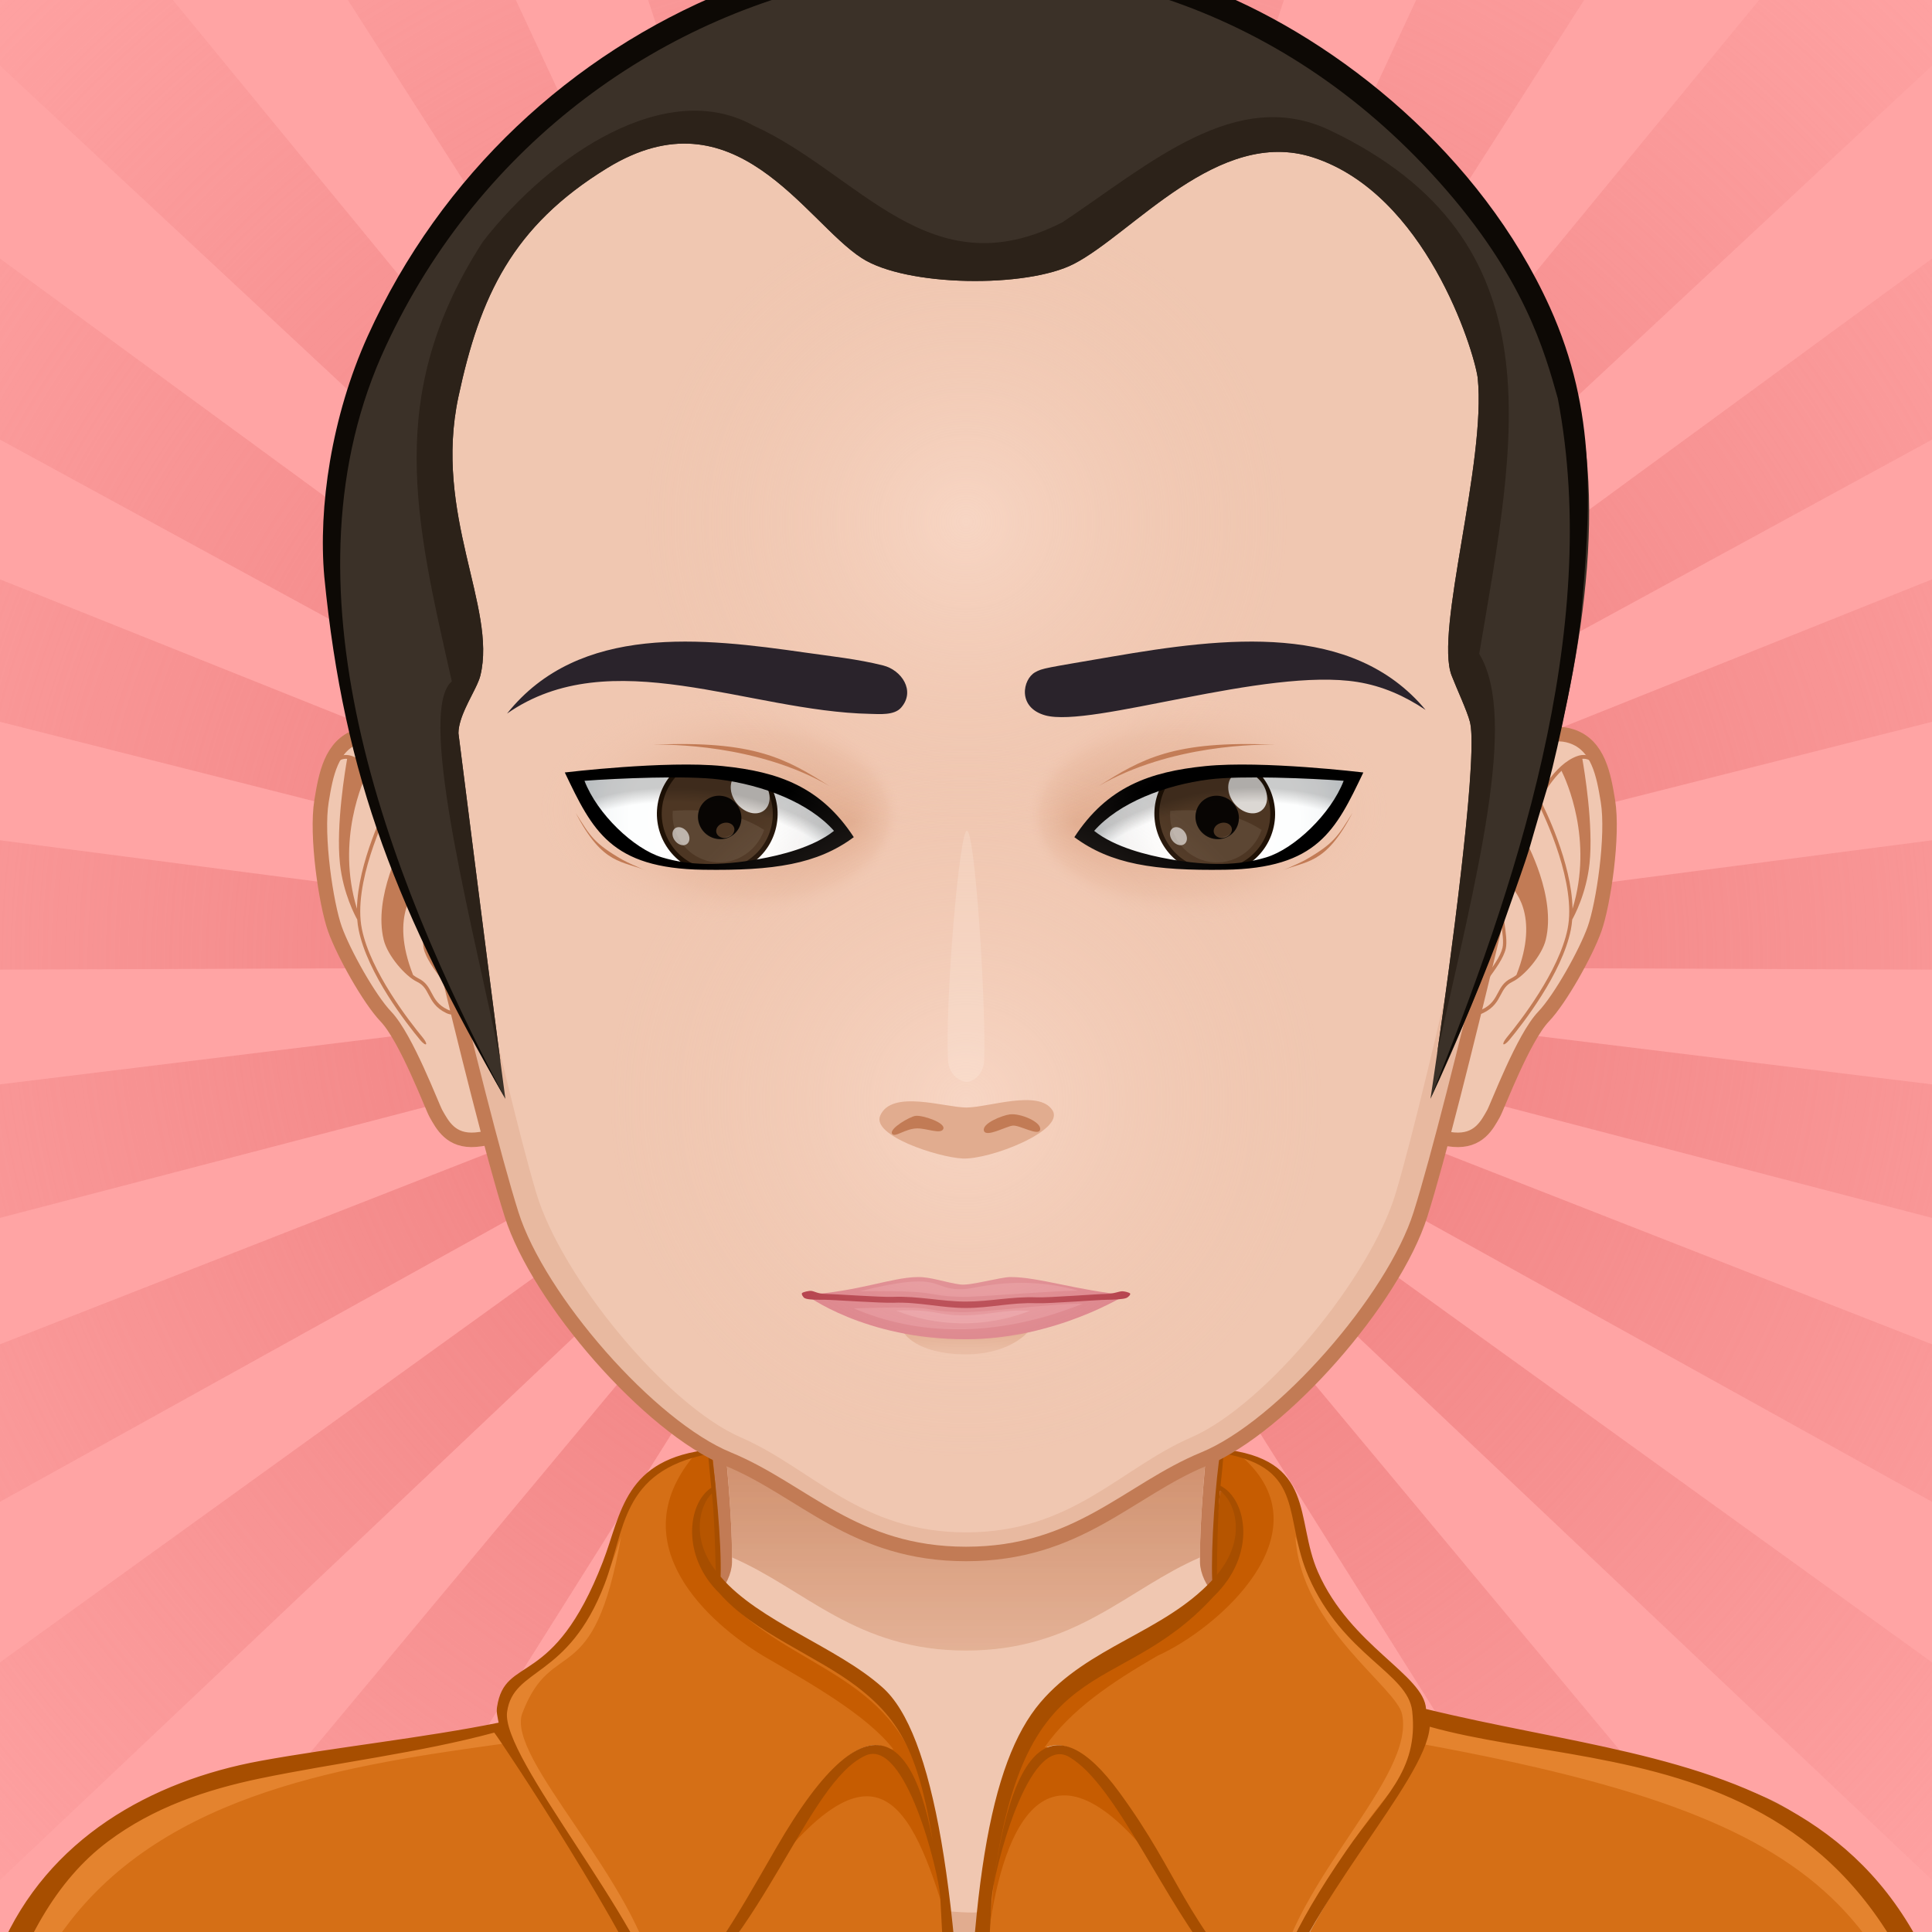 <svg xmlns="http://www.w3.org/2000/svg" version="1.1" width="400px" height="400px" xlink="http://www.w3.org/1999/xlink" viewBox="0 0 200 200" style="overflow:hidden!important;"><defs id="SvgjsDefs1007"><radialGradient id="SvgjsRadialGradient3239" cx="100" cy="114" r="41" gradientUnits="userSpaceOnUse" class="svga-on-canvas-facehighlight-gradient-single-0"><stop id="SvgjsStop3240" stop-opacity="0.5" stop-color="#ffe4d6" offset="0" ></stop><stop id="SvgjsStop3241" stop-opacity="0" stop-color="#f0c7b1" offset="0.9" ></stop></radialGradient><radialGradient id="SvgjsRadialGradient3243" cx="100" cy="54" r="37" gradientUnits="userSpaceOnUse" class="svga-on-canvas-facehighlight-gradient-single-1"><stop id="SvgjsStop3244" stop-opacity="0.5" stop-color="#ffe4d6" offset="0" ></stop><stop id="SvgjsStop3245" stop-opacity="0" stop-color="#f0c7b1" offset="0.9" ></stop></radialGradient><radialGradient id="SvgjsRadialGradient3781" cx="127.199" cy="84.835" r="14" gradientTransform="matrix(-1 0 0 1 200 0)" gradientUnits="userSpaceOnUse" class="svga-on-canvas-eyesback-gradient-left-0"><stop id="SvgjsStop3782" stop-opacity="1" stop-color="#ffffff" offset="0" ></stop><stop id="SvgjsStop3783" stop-opacity="1" stop-color="#fdfefe" offset="0.544" ></stop><stop id="SvgjsStop3784" stop-opacity="1" stop-color="#f6f8f9" offset="0.74" ></stop><stop id="SvgjsStop3785" stop-opacity="1" stop-color="#eaeff2" offset="0.879" ></stop><stop id="SvgjsStop3786" stop-opacity="1" stop-color="#d9e3e8" offset="0.992" ></stop><stop id="SvgjsStop3787" stop-opacity="1" stop-color="#d8e2e7" offset="1" ></stop></radialGradient><radialGradient id="SvgjsRadialGradient3789" cx="126.801" cy="84.835" r="14" gradientUnits="userSpaceOnUse" class="svga-on-canvas-eyesback-gradient-right-0"><stop id="SvgjsStop3790" stop-opacity="1" stop-color="#ffffff" offset="0" ></stop><stop id="SvgjsStop3791" stop-opacity="1" stop-color="#fdfefe" offset="0.544" ></stop><stop id="SvgjsStop3792" stop-opacity="1" stop-color="#f6f8f9" offset="0.74" ></stop><stop id="SvgjsStop3793" stop-opacity="1" stop-color="#eaeff2" offset="0.879" ></stop><stop id="SvgjsStop3794" stop-opacity="1" stop-color="#d9e3e8" offset="0.992" ></stop><stop id="SvgjsStop3795" stop-opacity="1" stop-color="#d8e2e7" offset="1" ></stop></radialGradient><radialGradient id="SvgjsRadialGradient3797" cx="127.199" cy="84.835" r="14" gradientTransform="matrix(-1 0 0 1 200 0)" gradientUnits="userSpaceOnUse" class="svga-on-canvas-eyesfront-gradient-left-0"><stop id="SvgjsStop3798" stop-opacity="1" stop-color="#ffffff" offset="0" ></stop><stop id="SvgjsStop3799" stop-opacity="1" stop-color="#fdfefe" offset="0.544" ></stop><stop id="SvgjsStop3800" stop-opacity="1" stop-color="#f6f8f9" offset="0.74" ></stop><stop id="SvgjsStop3801" stop-opacity="1" stop-color="#eaeff2" offset="0.879" ></stop><stop id="SvgjsStop3802" stop-opacity="1" stop-color="#d9e3e8" offset="0.992" ></stop><stop id="SvgjsStop3803" stop-opacity="1" stop-color="#d8e2e7" offset="1" ></stop></radialGradient><radialGradient id="SvgjsRadialGradient3807" cx="125.36" cy="83.943" fx="138.934" fy="82.45" r="18.705" gradientTransform="matrix(1 0.021 0.013 -0.628 -51.791 134.061)" gradientUnits="userSpaceOnUse" class="svga-on-canvas-eyesfront-gradient-left-3"><stop id="SvgjsStop3808" stop-opacity="1" stop-color="#e1ac8f" offset="0" ></stop><stop id="SvgjsStop3809" stop-opacity="0.3" stop-color="#e1ac8f" offset="0.7" ></stop><stop id="SvgjsStop3810" stop-opacity="0" stop-color="#f0c7b1" offset="1" ></stop></radialGradient><radialGradient id="SvgjsRadialGradient3812" cx="67.679" cy="106.859" r="29.505" gradientTransform="matrix(1.032 -0.054 0.054 1.032 -5.894 5.394)" gradientUnits="userSpaceOnUse" class="svga-on-canvas-eyesfront-gradient-left-4"><stop id="SvgjsStop3813" stop-opacity="0" stop-color="#000000" offset="0.95" ></stop><stop id="SvgjsStop3814" stop-opacity="0.2" stop-color="#000000" offset="1" ></stop></radialGradient><radialGradient id="SvgjsRadialGradient3818" cx="126.801" cy="84.835" r="14" gradientUnits="userSpaceOnUse" class="svga-on-canvas-eyesfront-gradient-right-0"><stop id="SvgjsStop3819" stop-opacity="1" stop-color="#ffffff" offset="0" ></stop><stop id="SvgjsStop3820" stop-opacity="1" stop-color="#fdfefe" offset="0.544" ></stop><stop id="SvgjsStop3821" stop-opacity="1" stop-color="#f6f8f9" offset="0.74" ></stop><stop id="SvgjsStop3822" stop-opacity="1" stop-color="#eaeff2" offset="0.879" ></stop><stop id="SvgjsStop3823" stop-opacity="1" stop-color="#d9e3e8" offset="0.992" ></stop><stop id="SvgjsStop3824" stop-opacity="1" stop-color="#d8e2e7" offset="1" ></stop></radialGradient><radialGradient id="SvgjsRadialGradient3828" cx="124.961" cy="83.943" fx="138.535" fy="82.45" r="18.705" gradientTransform="matrix(-1 0.021 -0.013 -0.628 250.992 134.07)" gradientUnits="userSpaceOnUse" class="svga-on-canvas-eyesfront-gradient-right-3"><stop id="SvgjsStop3829" stop-opacity="1" stop-color="#e1ac8f" offset="0" ></stop><stop id="SvgjsStop3830" stop-opacity="0.3" stop-color="#e1ac8f" offset="0.7" ></stop><stop id="SvgjsStop3831" stop-opacity="0" stop-color="#f0c7b1" offset="1" ></stop></radialGradient><radialGradient id="SvgjsRadialGradient3833" cx="68.065" cy="106.876" r="29.506" gradientTransform="matrix(-1.032 -0.054 -0.054 1.032 205.894 5.399)" gradientUnits="userSpaceOnUse" class="svga-on-canvas-eyesfront-gradient-right-4"><stop id="SvgjsStop3834" stop-opacity="0" stop-color="#000000" offset="0.95" ></stop><stop id="SvgjsStop3835" stop-opacity="0.2" stop-color="#000000" offset="1" ></stop></radialGradient><radialGradient id="SvgjsRadialGradient3840" cx="-568.659" cy="-521.042" r="59.751" gradientTransform="matrix(0.096 -0.025 0.025 0.096 141.281 119.989)" gradientUnits="userSpaceOnUse" class="svga-on-canvas-eyesiris-gradient-left-1"><stop id="SvgjsStop3841" stop-opacity="1" stop-color="#ffffff" offset="0" ></stop><stop id="SvgjsStop3842" stop-opacity="0" stop-color="#ffffff" offset="1" ></stop></radialGradient><radialGradient id="SvgjsRadialGradient3844" cx="-582.838" cy="-519.099" r="59.745" gradientTransform="matrix(0.099 8.856319e-004 -0.001 0.099 131.113 135.986)" gradientUnits="userSpaceOnUse" class="svga-on-canvas-eyesiris-gradient-left-2"><stop id="SvgjsStop3845" stop-opacity="1" stop-color="#ffffff" offset="0" ></stop><stop id="SvgjsStop3846" stop-opacity="0" stop-color="#ffffff" offset="1" ></stop></radialGradient><linearGradient id="SvgjsLinearGradient3850" x1="122.67" y1="88.268" x2="123.606" y2="87.152" gradientTransform="matrix(1 0 0 1 -52 0)" gradientUnits="userSpaceOnUse" class="svga-on-canvas-eyesiris-gradient-left-5"><stop id="SvgjsStop3851" stop-opacity="1" stop-color="#ffffff" offset="0" ></stop><stop id="SvgjsStop3852" stop-opacity="0" stop-color="#ffffff" offset="1" ></stop></linearGradient><linearGradient id="SvgjsLinearGradient3854" x1="127.212" y1="82.296" x2="126.463" y2="83.189" gradientTransform="matrix(1 0 0 1 -52 0)" gradientUnits="userSpaceOnUse" class="svga-on-canvas-eyesiris-gradient-left-6"><stop id="SvgjsStop3855" stop-opacity="1" stop-color="#ffffff" offset="0" ></stop><stop id="SvgjsStop3856" stop-opacity="0" stop-color="#ffffff" offset="1" ></stop></linearGradient><linearGradient id="SvgjsLinearGradient3858" x1="129.636" y1="79.822" x2="127.91" y2="81.879" gradientTransform="matrix(1 0 0 1 -52 0)" gradientUnits="userSpaceOnUse" class="svga-on-canvas-eyesiris-gradient-left-7"><stop id="SvgjsStop3859" stop-opacity="1" stop-color="#ffffff" offset="0" ></stop><stop id="SvgjsStop3860" stop-opacity="0" stop-color="#ffffff" offset="1" ></stop></linearGradient><radialGradient id="SvgjsRadialGradient3863" cx="-568.654" cy="-521.042" r="59.752" gradientTransform="matrix(0.096 -0.025 0.025 0.096 193.28 119.989)" gradientUnits="userSpaceOnUse" class="svga-on-canvas-eyesiris-gradient-right-1"><stop id="SvgjsStop3864" stop-opacity="1" stop-color="#ffffff" offset="0" ></stop><stop id="SvgjsStop3865" stop-opacity="0" stop-color="#ffffff" offset="1" ></stop></radialGradient><radialGradient id="SvgjsRadialGradient3867" cx="-582.833" cy="-519.102" r="59.747" gradientTransform="matrix(0.099 8.856319e-004 -0.001 0.099 183.113 135.986)" gradientUnits="userSpaceOnUse" class="svga-on-canvas-eyesiris-gradient-right-2"><stop id="SvgjsStop3868" stop-opacity="1" stop-color="#ffffff" offset="0" ></stop><stop id="SvgjsStop3869" stop-opacity="0" stop-color="#ffffff" offset="1" ></stop></radialGradient><linearGradient id="SvgjsLinearGradient3873" x1="122.67" y1="88.268" x2="123.606" y2="87.152" gradientUnits="userSpaceOnUse" class="svga-on-canvas-eyesiris-gradient-right-5"><stop id="SvgjsStop3874" stop-opacity="1" stop-color="#ffffff" offset="0" ></stop><stop id="SvgjsStop3875" stop-opacity="0" stop-color="#ffffff" offset="1" ></stop></linearGradient><linearGradient id="SvgjsLinearGradient3877" x1="127.212" y1="82.296" x2="126.463" y2="83.189" gradientUnits="userSpaceOnUse" class="svga-on-canvas-eyesiris-gradient-right-6"><stop id="SvgjsStop3878" stop-opacity="1" stop-color="#ffffff" offset="0" ></stop><stop id="SvgjsStop3879" stop-opacity="0" stop-color="#ffffff" offset="1" ></stop></linearGradient><linearGradient id="SvgjsLinearGradient3881" x1="129.636" y1="79.822" x2="127.91" y2="81.879" gradientUnits="userSpaceOnUse" class="svga-on-canvas-eyesiris-gradient-right-7"><stop id="SvgjsStop3882" stop-opacity="1" stop-color="#ffffff" offset="0" ></stop><stop id="SvgjsStop3883" stop-opacity="0" stop-color="#ffffff" offset="1" ></stop></linearGradient><radialGradient id="SvgjsRadialGradient4072" cx="100" cy="100" r="150" gradientUnits="userSpaceOnUse" class="svga-on-canvas-backs-gradient-single-1"><stop id="SvgjsStop4073" stop-opacity="0" stop-color="#ffa4a4" offset="0" ></stop><stop id="SvgjsStop4074" stop-opacity="1" stop-color="#f08282" offset="0.2" ></stop><stop id="SvgjsStop4075" stop-opacity="0" stop-color="#f08282" offset="1" ></stop></radialGradient><linearGradient id="SvgjsLinearGradient4080" x1="100" y1="171" x2="100" y2="127" gradientUnits="userSpaceOnUse" class="svga-on-canvas-chinshadow-gradient-single-0"><stop id="SvgjsStop4081" stop-opacity="0.8" stop-color="#e1ac8f" offset="0" ></stop><stop id="SvgjsStop4082" stop-opacity="1" stop-color="#c27b55" offset="0.7" ></stop></linearGradient><linearGradient id="SvgjsLinearGradient4175" x1="100" y1="140" x2="100" y2="138" gradientUnits="userSpaceOnUse" class="svga-on-canvas-mouth-gradient-single-0"><stop id="SvgjsStop4176" stop-opacity="1" stop-color="#e8b9a0" offset="0.1" ></stop><stop id="SvgjsStop4177" stop-opacity="1" stop-color="#e1ac8f" offset="1" ></stop></linearGradient></defs><g id="svga-group-wrapper"><g id="svga-group-backs-single"><path id="SvgjsPath4070" d="M225 225H-25V-25h250V225z" fill="#ffa4a4" stroke-width="none" opacity="1" stroke="none"></path><path id="SvgjsPath4071" d="M100 99.999l-10-150h20L100 99.999zM72.382-47.775L53.01-42.802 100 99.999 72.382-47.775zM36.5-36.265l-17.527 9.635L100 99.999 36.5-36.265zM4.607-16.192L-9.973-2.5 100 99.999 4.607-16.192zM-21.292 11.182l-10.717 16.887L100 99.999 -21.292 11.182zM-39.569 44.136l-6.18 19.022L100 99.999 -39.569 44.136zM-49.077 80.6l-1.256 19.961L100 99.999 -49.077 80.6zM-49.218 118.283l3.748 19.646L100 99.999 -49.218 118.283zM-39.983 154.817l8.516 18.098L100 99.999 -39.983 154.817zM-21.953 187.907l12.75 15.411L100 99.999 -21.953 187.907zM3.74 215.474l16.182 11.757L100 99.999 3.74 215.474zM35.481 235.785l18.597 7.363L100 99.999 35.481 235.785zM71.276 247.564l19.844 2.507L100 99.999 71.276 247.564zM108.877 250.071l19.844-2.507L100 99.999 108.877 250.071zM145.919 243.148l18.598-7.362L100 99.999 145.919 243.148zM180.076 227.231l16.183-11.756L100 99.999 180.076 227.231zM209.201 203.32l12.751-15.411L100 99.999 209.201 203.32zM231.465 172.917l8.519-18.098L100 99.999 231.465 172.917zM245.469 137.933l3.75-19.648L100 99.999 245.469 137.933zM250.332 100.564l-1.254-19.964L100 99.999 250.332 100.564zM245.749 63.161l-6.179-19.025L100 99.999 245.749 63.161zM232.009 28.072l-10.716-16.891L100 99.999 232.009 28.072zM209.974-2.498l-14.58-13.695L100 99.999 209.974-2.498zM181.028-26.627l-17.527-9.639L100 99.999 181.028-26.627zM146.992-42.8l-19.374-4.978L100 99.999 146.992-42.8z" fill="url(#SvgjsRadialGradient4072)" opacity="1"></path></g><g id="svga-group-humanwrap-move" transform="matrix(1,0,0,1,0,0)"><g id="svga-group-humanwrap" transform="matrix(1,0,0,1,0,0)"><g id="svga-group-hair-back-move" transform="matrix(1,0,0,1,0,0)"><g id="svga-group-hair-back" transform="matrix(1,0,0,1,0,0)"><path id="SvgjsPath3983" d="M100.5,100.5h-1v-1h1V100.5z" fill="#3b3128" stroke-width="none" opacity="1"></path></g></g><g id="svga-group-humanbody-single"><path id="SvgjsPath3246" d="M195.417 199.778c-2.196-4.746-8.195-11.779-14.86-13.722 -8.239-2.403-26.837-5.308-33.733-6.923 -5.528-1.296-16.662-11.294-20.564-14.65 -0.7-0.6-1.273-1.839-1.287-2.76 -0.139-10.864 4.195-39.724 4.195-39.724H100 70.833c0 0 4.334 28.859 4.193 39.724 -0.011 0.921-0.587 2.16-1.285 2.76 -3.902 3.356-15.036 13.354-20.564 14.65 -6.897 1.615-25.495 4.619-33.733 7.022 -6.667 1.942-12.664 8.876-14.86 13.622 -3.708 8.008-4.584 22.5-4.584 35h100 100C200 222.278 199.123 207.786 195.417 199.778z" fill="#f0c7b1" stroke-width="none" opacity="1" stroke="none"></path><path id="SvgjsPath3247" d="M159.156 184.058c24.342 3.542 34.586 8.708 37.794 50.721H200c0-12.5-0.877-26.992-4.583-35 -2.196-4.746-8.195-11.779-14.86-13.722 -8.239-2.403-26.837-5.308-33.733-6.923 -5.528-1.296-18.242-12.069-21.643-16.35 3.36 4.704 12.791 15.605 21.054 18.46C150.188 182.61 153.48 183.232 159.156 184.058zM53.766 181.244c8.263-2.854 17.693-13.756 21.054-18.46 -3.4 4.28-16.114 15.054-21.643 16.35 -6.896 1.615-25.494 4.619-33.733 7.022 -6.665 1.942-12.664 8.876-14.86 13.622 -3.706 8.008-4.583 22.5-4.583 35h3.05c3.188-41.744 13.475-47.183 37.794-50.721C46.52 183.232 49.813 182.61 53.766 181.244z" fill="#ffe4d6" stroke-width="none" opacity="1" stroke="none"></path><path id="SvgjsPath3248" d="M95.646 197.62c0 0-5.074-1.609-7.083-2.379 -10.449-4.009-44.395-6.607-44.395-6.607s35.754 1.419 43.644 2.779c-0.458-4.767-3.017-20.004-3.017-20.004s5.149 16.815 6.409 21.057C91.878 194.734 95.646 197.62 95.646 197.62zM106.445 196.278c-0.089 0.073-0.191 0.168-0.302 0.268C106.256 196.461 106.358 196.372 106.445 196.278zM95.646 197.62c0 0 2.893 2.992 4.347 3.03 1.91 0.051 4.828-2.899 6.151-4.104 -1.265 0.957-4.159 1.391-5.31 1.436C99.504 198.033 95.646 197.62 95.646 197.62zM116.664 190.101c-1.545 0.248-4.386 0.789-4.386 0.789l2.287-14.89c-0.646 3.071-4.474 16.211-8.12 20.278 1.91-1.616 6.158-2.391 8.324-2.704 10.236-1.484 10.232-1.483 41.062-4.94C155.831 188.634 126.76 188.479 116.664 190.101z" fill="#e1ac8f" stroke-width="none" opacity="1" stroke="none"></path><path id="SvgjsPath3249" d="M195.417 199.778c-2.196-4.746-8.195-11.779-14.86-13.722 -8.239-2.403-26.837-5.308-33.733-6.923 -5.528-1.296-16.662-11.294-20.564-14.65 -0.7-0.6-1.273-1.839-1.287-2.76 -0.139-10.864 4.195-39.724 4.195-39.724H100 70.833c0 0 4.334 28.859 4.193 39.724 -0.011 0.921-0.587 2.16-1.285 2.76 -3.902 3.356-15.036 13.354-20.564 14.65 -6.897 1.615-25.495 4.619-33.733 7.022 -6.667 1.942-12.664 8.876-14.86 13.622 -3.708 8.008-4.584 22.5-4.584 35h100 100C200 222.278 199.123 207.786 195.417 199.778z" fill="none" stroke="#c27b55" stroke-width="1.5" opacity="1"></path></g><g id="svga-group-chinshadow-single"><path id="SvgjsPath4079" d="M100.002 170.866c11.391 0 16.629-6.36 24.218-9.638 -0.008-7.932 2.039-23.933 3.282-32.907 -16.136-1.852-38.871-1.852-55.006 0.001 1.243 8.973 3.29 24.972 3.281 32.903C83.37 164.502 88.608 170.866 100.002 170.866z" fill="url(#SvgjsLinearGradient4080)" opacity="1"></path></g><g id="svga-group-clothes-single"><path id="SvgjsPath4041" d="M197.798 201.546c-10.478-20.278-30.653-17.404-49.968-22.843 -0.468 3.585-13.251 20.479-16.287 30.061 -1.705-1.423-3.74-3.325-5.209-5.066 -7.188-8.443-17.841-35.76-21.416-14.428 0.777-9.576 5.003-11.686 10.871-3.659 6.308 8.638 6.542 13.098 15.542 22.491 1.59-6.601 5.032-11.259 9.036-17.104 3.875-5.663 6.705-8.217 7.119-13.258 -1.445-2.408-1.099-3.486-3.434-5.046 -14.655-9.912-4.192-19.97-17.476-22.365 -0.104 1.198-0.235 2.54-0.345 3.549 2.841 1.462 3.691 7.152-0.683 11.318 -6.951 7.631-18.12 8.01-21.032 19.723l-0.007-0.001c-0.927 3.477-1.669 8.799-2.021 11.919l-2.455 24.898 -2.47-24.457c-2.003-18.359-4.621-20.155-13.183-25.828 -5.673-3.76-14.943-9.433-11.917-15.847 0.345-0.742 0.765-1.198 1.286-1.541 -0.15-1.466-0.238-2.316-0.354-3.678 -10.967 0.467-9.281 15.982-17.586 21.69 -2.177 1.496-3.287 2.879-4.068 5.129 0.531 6.281 14.504 20.476 16.945 30.899 9.085-9.592 9.155-13.783 15.5-22.459 5.465-7.465 9.928-6.699 10.867 3.403 -0.516-3.035-1.738-7.681-4.386-7.681 -2.182 0-4.456 3.218-5.581 4.771 -6.299 8.678-7.311 14.885-16.647 22.633 -0.646-1.941-1.404-3.891-2.308-5.706 -3.7-7.474-13.719-22.555-14.858-24.017 -4.428 1.246-11.177 2.626-15.233 3.3 -26.504 4.411-36.778 12.969-40.685 53.031 97.202-0.984 136.811-0.556 209.21-0.556C203.66 225.907 201.881 209.46 197.798 201.546z" fill="#d56f16" stroke-width="none" opacity="1"></path><path id="SvgjsPath4042" d="M139.969 190.783c-3.461 5.054-6.201 9.3-7.908 14.621 1.967-10.979 14.436-21.374 13.086-27.939 -0.578-2.812-10.526-9.081-11.041-18.4 2.745 8.538 12.992 14.632 13.009 18.723C147.142 184.482 146.942 180.595 139.969 190.783zM204.486 234.028c0.347-8.682-2.572-25.584-6.19-32.598 -10.478-20.278-31.563-17.691-50.877-23.13 -0.171 0.218 0.49 1.66 0.027 2.28C192.595 188.9 197.736 198.817 204.486 234.028zM55.812 172.075c5.547-4.597 7.21-9.05 8.483-13.011 -2.85 16.28-7.111 10.123-10.22 18.276 -1.778 4.663 12.003 17.403 13.866 28.063 -2.442-4.175-5.06-9.313-8.521-14.367 -2.694-3.937-4.41-7.537-7.079-10.567C51.069 173.756 53.696 173.829 55.812 172.075zM52.34 180.47c-0.463-0.62-0.894-1.204-1.065-1.422 -19.314 5.438-38.594 2.104-49.071 22.383 -3.619 7.014-5.426 21.363-6.423 30.064 1.929-10.573 4.804-23.893 10.963-31.929C17.188 185.399 36.46 182.665 52.34 180.47z" fill="#e4832e" stroke-width="none" opacity="1"></path><path id="SvgjsPath4043" d="M119.848 171.392c-4.863 2.82-8.981 5.588-11.713 9.481 6.567 0.362 11.421 12.099 12.734 13.695 -12.333-17.166-17-5.5-18.5 5.432 0.432-3.546 0.787-9.596 1.487-12.193 0.204-1.033 0.423-2.021 0.654-2.889l0.007 0.001c2.912-11.713 14.081-12.092 21.032-19.723 4.374-4.166 3.523-9.856 0.683-11.318 0.109-1.009 0.241-2.351 0.345-3.549 0.729 0.133 1.379 0.292 1.982 0.469C137.518 158.679 125.96 168.657 119.848 171.392zM78.965 171.392c4.864 2.82 10.812 6.162 13.536 9.717 -4.798-0.873-10.131 6.294-12.798 12.627 11.5-14.667 15-6.333 18.667 6.265 -0.431-3.545-1.524-9.596-2.224-12.193 -0.204-1.033-0.422-2.021-0.654-2.889l-0.006 0.001c-2.912-11.713-13.682-12.092-20.633-19.723 -4.374-4.166-3.622-9.856-0.781-11.318 -0.109-1.009-0.24-2.351-0.344-3.549 -0.729 0.133-1.379 0.292-1.982 0.469C64.238 159.967 73.472 168.06 78.965 171.392z" fill="#c65c01" stroke-width="none" opacity="1"></path><path id="SvgjsPath4044" d="M125.876 163.323c0.031-5.701-0.159-2.538 0.418-8.99C128.518 155.526 128.801 160.423 125.876 163.323zM74.139 162.784c-2.323-3.04-2.61-6.145-0.347-8.49C74.334 159.352 74.059 158.742 74.139 162.784z" fill="#b65500" stroke-width="none" opacity="1"></path><path id="SvgjsPath4045" d="M147.624 176.915c-0.206-3.542-7.813-6.496-11.188-14.175 -2.417-5.47-0.123-11.734-10.065-12.741 -0.545 3.187-1.028 10.193-0.883 13.579 -5.038 5.423-12.831 6.826-17.785 12.657 -5.288 6.224-7.58 19.7-7.667 47.667l1.232-0.801c0 0 1.372-26.485 1.382-26.563 3.084-26.427 12.888-20.185 22.979-31.263 4.521-4.332 3.441-10.072 0.722-11.463 0.118-1.12 0.228-2.229 0.325-3.35 8.552 1.571 6.109 6.605 8.784 12.753 3.556 8.174 10.297 9.959 10.732 13.923 0.69 6.281-3.058 8.947-6.817 14.434 -5.913 8.559-7.28 12.925-8.101 16.308 -8.975-9.426-8.98-13.558-15.398-22.338 -6.844-9.366-11.339-4.974-13.226 10.996 0.194-2.625 3.77-17.175 8.043-14.651 4.939 2.878 9.791 15.108 15.561 21.886 1.539 1.823 3.521 3.652 5.345 5.182 3.407-11.897 16-24.465 16.408-30.205 19.695 5.556 53.439-0.145 56.441 55.963 -41.138 0.22-85.815-0.682-208.97 0.554 1.785-18.437 4.804-36.508 15.723-44.653 4.685-3.507 10.117-5.341 15.712-6.508 7.797-1.616 16.522-2.655 24.253-4.747 0.788 1 14.205 21.198 17.224 29.597 10.863-8.503 15.207-24.459 21.188-27.214 4.164-1.913 7.559 11.938 7.753 14.553 -1.63-16.891-6.95-22.418-17.024-4.923 -4.964 8.624-6.28 10.962-11.56 16.51 -2.12-8.994-16.895-25.954-16.253-30.662 0.634-4.646 6.314-3.363 10.098-13.244 2.122-5.54 1.652-11.648 10.708-13.455 0.098 1.167 0.217 2.32 0.336 3.486 -2.479 1.631-3.109 7.111 0.852 10.942 3.567 4.085 10.004 6.416 14.255 9.676 5.011 3.867 6.993 7.827 8.588 21.67 0.035 0.302 1.37 26.942 1.37 26.942l1.333 0.667c-0.667-27.833-3.335-44.568-8.721-49.258 -4.652-4.15-12.775-6.796-16.717-11.429 0.12-3.476-0.565-10.518-0.993-13.171 -9.009 0.918-9.264 6.638-11.196 11.632 -5.165 13.351-10.134 9.527-10.957 15.059 -0.077 0.517 0.042 0.906 0.167 1.594 -7.58 1.548-17.04 2.563-24.641 3.953 -11.343 2.071-22.045 8.058-26.925 19.452 -3.707 8.647-4.781 24.051-5.053 33.543 -0.011 0.068-0.011 0.147-0.011 0.215 0.152 0.012 0.314 0.012 0.466 0.012 130.475 1.387 208.449-0.578 209.534-0.578C205.369 181.568 176.202 183.902 147.624 176.915zM125.976 163.024c0.016-2.933 0.105-6.329 0.318-8.691C127.892 155.473 129.133 159.262 125.976 163.024zM74.088 162.593c-2.652-3.471-1.6-6.836-0.396-8C73.943 156.939 74.042 160.224 74.088 162.593z" fill="#a74e00" stroke-width="none" opacity="1"></path></g><g id="svga-group-head" transform="matrix(1,0,0,1,0,0)"><g id="svga-group-ears-left-move" transform="matrix(1,0,0,1,0,0)"><g id="svga-group-ears-left" transform="matrix(1,0,0,1,0,0)"><path id="SvgjsPath4087" d="M47.001 83.231c-1.376-2.453-5.638-8.48-9.98-7.003 -2.749 0.935-3.293 3.993-3.735 6.693 -0.588 3.591 0.471 10.694 1.389 13.26 0.881 2.467 3.533 7.23 5.264 9.045 2.13 2.225 4.775 9.324 5.194 10.061 0.66 1.162 1.536 2.911 4.122 2.692 2.853-0.244 4.584-1.85 5.856-2.121C58.253 115.192 50.582 89.616 47.001 83.231z" fill="#f0c7b1" stroke="#c27b55" stroke-width="1.5" opacity="1"></path><path id="SvgjsPath4088" d="M44.197 98.104c-0.132-0.581 0.007-1.56 0.142-2.504 0.124-0.861 0.24-1.675 0.169-2.251 -0.267-2.154-1.773-6.249-2.757-8.467 -1.132-2.554-2.963-5.77-5.262-6.599 -0.95-0.343-1.575 0.067-1.938 0.484 -0.266 0.305-0.325 0.665-0.238 0.707 0.086 0.042 0.285-0.254 0.572-0.535 0.235-0.229 0.579-0.426 1.051-0.385 -0.19 1.073-1.167 6.883-0.744 10.845 0.333 3.115 1.593 5.442 1.79 5.791 0.029 0.367 0.077 0.726 0.148 1.075 0.929 4.547 4.971 9.717 6.378 11.409 0.259 0.313 0.531 0.497 0.598 0.423 0.066-0.076-0.094-0.387-0.353-0.7 -1.388-1.679-5.391-6.831-6.289-11.218 -0.952-4.656 2.318-11.556 3.048-13.017 0.371 0.685 0.687 1.344 0.93 1.893 0.19 0.431 0.402 0.936 0.619 1.479 -0.429 0.762-3.434 6.32-2.338 10.767 0.406 1.641 2.235 3.755 3.447 4.333 0.667 0.32 0.919 0.797 1.209 1.349 0.336 0.64 0.718 1.365 1.828 1.892 0.225 0.108 0.429 0.151 0.61 0.151 0.313 0 0.551-0.135 0.725-0.293 0.018 0.28 0.017 0.64 0.009 0.97 -0.012 0.431 0.042 0.783 0.137 0.791 0.094 0.008 0.196-0.332 0.207-0.76 0.016-0.526 0.013-1.177-0.072-1.488 -0.248-0.917-1.008-1.953-1.813-3.048C45.221 100.116 44.403 99.003 44.197 98.104zM36.95 94.073c-2.177-7.139 0.656-13.3 1.144-14.28 0.85 0.822 1.6 1.919 2.21 2.995C39.86 83.646 37.041 89.271 36.95 94.073zM46.341 104.515c-1.004-0.475-1.339-1.115-1.666-1.733 -0.293-0.559-0.598-1.136-1.369-1.505 -0.168-0.081-0.352-0.203-0.542-0.343 -2.486-6.263 0.272-9.001 0.963-9.562 0.211 0.766 0.369 1.468 0.439 2.031 0.063 0.517-0.052 1.339-0.167 2.134 -0.142 0.985-0.286 2.004-0.137 2.664 0.226 0.982 1.069 2.131 1.884 3.242 0.723 0.986 1.466 2.003 1.721 2.832C47.359 104.439 47.017 104.836 46.341 104.515z" fill="#c27b55" stroke-width="none" opacity="1"></path></g></g><g id="svga-group-ears-right-move" transform="matrix(1,0,0,1,0,0)"><g id="svga-group-ears-right" transform="matrix(1,0,0,1,0,0)"><path id="SvgjsPath4089" d="M152.736 83.231c1.377-2.453 5.639-8.48 9.98-7.003 2.75 0.935 3.293 3.993 3.736 6.693 0.588 3.591-0.471 10.694-1.389 13.26 -0.881 2.467-3.533 7.23-5.266 9.045 -2.129 2.225-4.775 9.324-5.193 10.061 -0.658 1.162-1.535 2.911-4.121 2.692 -2.854-0.244-4.584-1.85-5.857-2.121C141.484 115.192 149.156 89.616 152.736 83.231z" fill="#f0c7b1" stroke="#c27b55" stroke-width="1.5" opacity="1"></path><path id="SvgjsPath4090" d="M153.727 101.196c-0.805 1.096-1.564 2.131-1.813 3.048 -0.086 0.311-0.088 0.962-0.072 1.488 0.012 0.428 0.113 0.768 0.207 0.76s0.148-0.36 0.137-0.791c-0.008-0.331-0.008-0.69 0.01-0.97 0.174 0.158 0.412 0.293 0.725 0.293 0.182 0 0.385-0.043 0.609-0.151 1.109-0.526 1.492-1.252 1.828-1.892 0.289-0.552 0.543-1.028 1.209-1.349 1.213-0.578 3.041-2.692 3.447-4.333 1.096-4.447-1.908-10.005-2.338-10.767 0.217-0.544 0.43-1.049 0.619-1.479 0.244-0.549 0.559-1.208 0.93-1.893 0.73 1.46 4 8.361 3.049 13.017 -0.896 4.387-4.9 9.539-6.289 11.218 -0.258 0.313-0.418 0.624-0.352 0.7 0.066 0.074 0.338-0.109 0.598-0.423 1.406-1.692 5.449-6.862 6.379-11.409 0.07-0.35 0.117-0.708 0.146-1.075 0.197-0.349 1.459-2.676 1.791-5.791 0.422-3.961-0.555-9.772-0.744-10.845 0.473-0.042 0.814 0.156 1.051 0.385 0.287 0.281 0.486 0.577 0.572 0.535 0.086-0.042 0.027-0.402-0.238-0.707 -0.363-0.417-0.988-0.827-1.938-0.484 -2.299 0.83-4.131 4.045-5.262 6.599 -0.984 2.218-2.49 6.313-2.758 8.467 -0.072 0.576 0.045 1.39 0.17 2.251 0.135 0.945 0.273 1.924 0.141 2.504C155.336 99.003 154.518 100.116 153.727 101.196zM159.434 82.787c0.611-1.075 1.361-2.173 2.211-2.995 0.488 0.98 3.32 7.141 1.145 14.28C162.697 89.271 159.879 83.646 159.434 82.787zM152.27 104.275c0.254-0.829 0.998-1.846 1.721-2.832 0.816-1.111 1.658-2.26 1.885-3.242 0.148-0.66 0.004-1.679-0.137-2.664 -0.115-0.795-0.23-1.617-0.166-2.134 0.068-0.563 0.227-1.266 0.438-2.031 0.691 0.561 3.449 3.299 0.965 9.562 -0.191 0.14-0.375 0.263-0.543 0.343 -0.771 0.369-1.074 0.946-1.369 1.505 -0.326 0.618-0.662 1.258-1.666 1.733C152.721 104.836 152.379 104.439 152.27 104.275z" fill="#c27b55" stroke-width="none" opacity="1"></path></g></g><g id="svga-group-orecchini-left-move" transform="matrix(1,0,0,1,0,0)"><g id="svga-group-orecchini-left" transform="matrix(1,0,0,1,0,0)"></g></g><g id="svga-group-orecchini-right-move" transform="matrix(1,0,0,1,0,0)"><g id="svga-group-orecchini-right" transform="matrix(1,0,0,1,0,0)"></g></g><g id="svga-group-faceshape-wrap" transform="matrix(1,0,0,1,0,0)"><g id="svga-group-faceshape-single"><path id="SvgjsPath4076" d="M100.002 0.867C66.384 0.92 39.082 28.536 39.134 62.56c0.009 5.403 0.704 10.643 2.002 15.634h0.001c0.012 0.054 8.12 35.809 11.82 47.522 2.775 8.787 14.288 21.989 22.398 25.322 7.826 3.217 13.039 9.828 24.646 9.828s16.82-6.611 24.646-9.828c8.11-3.333 19.624-16.535 22.398-25.322 3.7-11.713 11.809-47.468 11.819-47.522h0.002c1.298-4.992 1.994-10.231 2.002-15.634C160.923 28.536 133.62 0.92 100.002 0.867z" fill="#f0c7b1" stroke-width="none" opacity="1"></path><path id="SvgjsPath4077" d="M140.727 16.737c10.424 11.164 16.867 26.574 16.844 43.586 -0.009 5.403-0.666 10.643-1.894 15.634h-0.001c-0.011 0.054-7.681 35.809-11.18 47.522 -2.623 8.788-13.515 21.989-21.184 25.322 -7.403 3.216-12.333 9.829-23.31 9.829 -10.978 0-15.908-6.613-23.309-9.829 -7.671-3.333-18.56-16.534-21.184-25.322 -3.5-11.713-11.168-47.468-11.18-47.522h-0.001c-1.229-4.992-1.886-10.231-1.894-15.634 -0.025-17.011 6.418-32.419 16.84-43.583C46.893 28.034 39.106 44.38 39.134 62.56c0.009 5.403 0.704 10.643 2.002 15.634h0.001c0.012 0.054 8.12 35.809 11.82 47.522 2.775 8.787 14.288 21.989 22.398 25.322 7.826 3.217 13.039 9.828 24.646 9.828s16.82-6.611 24.646-9.828c8.11-3.333 19.624-16.535 22.398-25.322 3.7-11.713 11.809-47.468 11.819-47.522h0.002c1.298-4.992 1.994-10.231 2.002-15.634C160.898 44.378 153.111 28.031 140.727 16.737z" fill="#e8b9a0" stroke-width="none" opacity="1"></path><path id="SvgjsPath4078" d="M100.002 0.867C66.384 0.92 39.082 28.536 39.134 62.56c0.009 5.403 0.704 10.643 2.002 15.634h0.001c0.012 0.054 8.12 35.809 11.82 47.522 2.775 8.787 14.288 21.989 22.398 25.322 7.826 3.217 13.039 9.828 24.646 9.828s16.82-6.611 24.646-9.828c8.11-3.333 19.624-16.535 22.398-25.322 3.7-11.713 11.809-47.468 11.819-47.522h0.002c1.298-4.992 1.994-10.231 2.002-15.634C160.923 28.536 133.62 0.92 100.002 0.867z" fill="none" stroke="#c27b55" stroke-width="1.5" opacity="1"></path></g></g><g id="svga-group-mouth-single-move" transform="matrix(1,0,0,1,0,0)"><g id="svga-group-mouth-single" transform="matrix(1,0,0,1,0,0)"><path id="SvgjsPath4174" d="M100.002 140.198c-5.219 0-6.442-2.251-6.442-2.251 6.903 1.402 12.884-0.096 12.884-0.096S104.592 140.198 100.002 140.198z" fill="url(#SvgjsLinearGradient4175)" opacity="1"></path><path id="SvgjsPath4178" d="M83.436 134.045c5.529-0.367 8.751-1.781 11.503-1.845 1.422-0.035 2.951 0.575 4.485 0.771 1.066 0.136 4.094-0.765 5.184-0.771 2.852-0.017 7.046 1.422 11.926 1.845 0.175 0.015 0 0 0 0s-7.268 4.597-16.549 4.597C89.479 138.642 83.436 134.045 83.436 134.045S83.259 134.056 83.436 134.045z" fill="#da7c87" stroke-width="none" opacity="1"></path><path id="SvgjsPath4179" d="M116.994 133.91c-0.061-0.109-0.606-0.244-0.82-0.238 -0.392 0.011-0.842 0.262-1.648 0.271 -0.933 0.01-5.871 0.402-7.197 0.356 -2.674-0.094-4.802 0.44-7.342 0.44 -2.542 0-4.853-0.583-7.524-0.489 -1.327 0.048-6.085-0.297-7.019-0.308 -0.807-0.01-1.119-0.273-1.463-0.308 -0.241-0.023-0.833 0.11-0.95 0.222 -0.104 0.102 0.115 0.445 0.262 0.527 0.357 0.195 1.425 0.16 2.132 0.169 0.974 0.012 5.744 0.355 7.091 0.308 2.611-0.093 4.94 0.544 7.471 0.544 2.53 0 4.676-0.587 7.287-0.494 1.343 0.048 6.295-0.347 7.271-0.357 0.706-0.009 1.715-0.039 2.075-0.193C116.792 134.288 117.055 134.021 116.994 133.91z" fill="#ac2e3d" stroke-width="none" opacity="1"></path><path id="SvgjsPath4180" d="M88.386 135.437c9.831-0.289 6.257 0.233 10.942 0.392 2.369 0.085 9.812-0.924 12.748-0.869C103.053 138.602 94.777 138.226 88.386 135.437zM111.654 133.622c-5.961-1.694-10.568-0.265-11.703-0.185 -3.81 0.264-1.78-2.049-10.986 0.24 8.953-0.126 6.496 0.491 10.721 0.567C101.363 134.273 109.856 133.553 111.654 133.622z" fill="#e28c96" stroke-width="none" opacity="1"></path><path id="SvgjsPath4181" d="M92.763 135.67c4.978-0.262 4.379 1.022 10.036 0.243 1.552-0.212 2.205-0.288 3.822-0.221C101.79 137.59 96.695 137.254 92.763 135.67z" fill="#e99ca5" stroke-width="none" opacity="1"></path></g></g><g id="svga-group-eyes-left-move" transform="matrix(1,0,0,1,0,0)"><g id="svga-group-eyes-left" transform="matrix(1,0,0,1,0,0)"><g id="svga-group-eyesback-left"><path id="SvgjsPath3780" d="M78.863 89.23c-4.31 0.755-7.656 0.71-10.688-0.204 -3.127-0.943-7.188-4.825-8.596-8.495 3.715-0.277 11.349-0.597 14.89-0.154 4.688 0.586 9.474 2.406 12.305 5.236 -0.016 0.294-0.053 0.583-0.087 0.872C84.401 88.032 81.166 88.826 78.863 89.23z" fill="url(#SvgjsRadialGradient3781)" opacity="1"></path></g><g id="svga-group-eyesiriswrapper-left" transform="matrix(1,0,0,1,0.25,0.25)"><g id="svga-group-eyesiriscontrol-left" transform="matrix(1,0,0,1,0,0)"><g id="svga-group-eyesiris-left" transform="matrix(1,0,0,1,0,0)"><path id="SvgjsPath3990" d="M79.788 85.588c-0.869 3.192-4.162 5.073-7.361 4.196 -3.197-0.876-5.084-4.178-4.214-7.371 0.869-3.195 4.168-5.076 7.365-4.198C78.772 79.09 80.659 82.392 79.788 85.588z" fill="#4d3623" stroke="#1f1105" stroke-width="0.5" opacity="1"></path><path id="SvgjsPath3991" d="M78.855 85.662c-0.849 2.452-3.407 3.881-5.899 3.199 -2.3-0.631-3.752-2.838-3.563-5.171 0.853-0.067 1.787-0.087 2.756-0.04 -0.01 0.033-0.027 0.062-0.036 0.096 -0.306 1.125 0.407 2.305 1.592 2.63 1.189 0.326 2.401-0.326 2.707-1.451 0.039-0.147 0.06-0.294 0.065-0.439C77.29 84.782 78.088 85.165 78.855 85.662z" fill="#5c4633" stroke-width="none" opacity="1" stroke="none"></path><path id="SvgjsPath3992" d="M74.813 82.21c-1.203-0.344-2.429 0.342-2.739 1.54 -0.311 1.191 0.412 2.438 1.614 2.783 1.204 0.345 2.43-0.342 2.741-1.534C76.742 83.801 76.016 82.555 74.813 82.21zM75.075 86.442c-0.5 0.156-1.017-0.051-1.154-0.462 -0.133-0.411 0.163-0.867 0.667-1.019 0.503-0.156 1.019 0.051 1.157 0.459C75.881 85.831 75.582 86.287 75.075 86.442z" fill="#000000" stroke-width="none" opacity="0.9"></path><path id="SvgjsPath3993" d="M70.811 87.159c-0.37 0.222-0.922 0.023-1.238-0.447 -0.316-0.466-0.269-1.024 0.102-1.247 0.368-0.219 0.925-0.021 1.239 0.446C71.226 86.378 71.181 86.938 70.811 87.159z" fill="#ffffff" stroke-width="none" opacity="0.6"></path><path id="SvgjsPath3994" d="M78.71 83.74c-0.846 0.507-2.117 0.051-2.837-1.02 -0.72-1.072-0.612-2.352 0.234-2.857 0.844-0.509 2.118-0.053 2.834 1.019C79.66 81.954 79.556 83.232 78.71 83.74z" fill="#ffffff" stroke-width="none" opacity="0.8"></path></g></g></g><g id="svga-group-eyesfront-left"><path id="SvgjsPath3805" d="M55.8 85.001c0 13.808 8.06 24.999 18 24.999s18-11.191 18-24.999C91.8 71.192 83.74 60 73.8 60S55.8 71.192 55.8 85.001zM59.58 80.531c3.715-0.277 11.349-0.597 14.89-0.154 4.952 0.619 10.04 2.6 12.788 5.71 -2.289 1.82-5.897 2.705-8.395 3.143 -4.31 0.755-7.656 0.71-10.688-0.204C65.049 88.083 60.988 84.201 59.58 80.531z" fill="#f0c7b1" stroke-width="none" opacity="1"></path><path id="SvgjsPath3806" d="M55.942 83.916c0.027 8.284 8.484 14.962 18.902 14.919 10.414-0.047 18.836-6.796 18.813-15.08 -0.027-8.285-8.486-14.963-18.902-14.92C64.339 68.882 55.919 75.631 55.942 83.916zM59.58 80.531c3.715-0.277 11.349-0.597 14.89-0.154 4.952 0.619 10.04 2.6 12.788 5.71 -2.289 1.82-5.897 2.705-8.395 3.143 -4.31 0.755-7.656 0.71-10.688-0.204C65.049 88.083 60.988 84.201 59.58 80.531z" fill="url(#SvgjsRadialGradient3807)" opacity="1"></path><path id="SvgjsPath3811" d="M59.58 80.531c3.715-0.277 11.349-0.597 14.89-0.154 4.952 0.619 10.04 2.6 12.788 5.71 -2.289 1.82-5.897 2.705-8.395 3.143 -4.31 0.755-7.656 0.71-10.688-0.204C65.049 88.083 60.988 84.201 59.58 80.531z" fill="url(#SvgjsRadialGradient3812)" opacity="1"></path><path id="SvgjsPath3815" d="M67.563 77.096c10.603-0.48 13.849 1.478 18.339 4.3C78.442 77.023 69.03 77.042 67.563 77.096zM59.597 84.153c2.854 5.494 4.797 4.894 7.531 6.058 0.025 0.009-1.51-0.579-2.664-1.196C61.474 87.296 61.108 86.564 59.597 84.153z" fill="#c27b55" stroke-width="none" opacity="1"></path><path id="SvgjsPath3816" d="M58.468 79.966c2.857 5.992 4.761 9.926 14.332 10.071 7.283 0.109 11.794-0.564 15.584-3.374 -3.395-5.194-7.754-6.771-13.57-7.358C68.915 78.709 58.468 79.966 58.468 79.966zM60.505 80.827c3.467-0.258 10.59-0.557 13.895-0.144 4.621 0.577 9.369 2.426 11.934 5.328 -2.137 1.699-5.504 2.524-7.834 2.933 -4.021 0.705-7.145 0.663-9.973-0.19C65.608 87.875 61.819 84.252 60.505 80.827z" fill="#000000" stroke-width="none" opacity="1"></path></g></g></g><g id="svga-group-eyes-right-move" transform="matrix(1,0,0,1,0,0)"><g id="svga-group-eyes-right" transform="matrix(1,0,0,1,0,0)"><g id="svga-group-eyesback-right"><path id="SvgjsPath3788" d="M120.737 89.23c4.31 0.755 7.656 0.71 10.688-0.204 3.127-0.943 7.188-4.825 8.596-8.495 -3.715-0.277-11.349-0.597-14.89-0.154 -4.688 0.586-9.474 2.406-12.305 5.236 0.016 0.294 0.053 0.583 0.087 0.872C115.199 88.032 118.435 88.826 120.737 89.23z" fill="url(#SvgjsRadialGradient3789)" opacity="1"></path></g><g id="svga-group-eyesiriswrapper-right" transform="matrix(1,0,0,1,-0.25,0.25)"><g id="svga-group-eyesiriscontrol-right" transform="matrix(1,0,0,1,0,0)"><g id="svga-group-eyesiris-right" transform="matrix(1,0,0,1,0,0)"><path id="SvgjsPath3995" d="M131.788 85.588c-0.869 3.192-4.162 5.073-7.362 4.196 -3.196-0.876-5.084-4.178-4.214-7.371 0.869-3.195 4.169-5.076 7.365-4.198C130.772 79.09 132.658 82.392 131.788 85.588z" fill="#4d3623" stroke="#1f1105" stroke-width="0.5" opacity="1"></path><path id="SvgjsPath3996" d="M130.855 85.662c-0.849 2.452-3.408 3.881-5.899 3.199 -2.3-0.631-3.753-2.838-3.563-5.171 0.854-0.067 1.787-0.087 2.756-0.04 -0.01 0.033-0.027 0.062-0.036 0.096 -0.306 1.125 0.407 2.305 1.593 2.63 1.189 0.326 2.401-0.326 2.707-1.451 0.038-0.147 0.06-0.294 0.065-0.439C129.29 84.782 130.089 85.165 130.855 85.662z" fill="#5c4633" stroke-width="none" opacity="1" stroke="none"></path><path id="SvgjsPath3997" d="M126.813 82.21c-1.202-0.344-2.429 0.342-2.738 1.54 -0.312 1.191 0.412 2.438 1.613 2.783 1.204 0.345 2.431-0.342 2.742-1.534C128.741 83.801 128.016 82.555 126.813 82.21zM127.075 86.442c-0.5 0.156-1.018-0.051-1.154-0.462 -0.133-0.411 0.163-0.867 0.667-1.019 0.503-0.156 1.019 0.051 1.157 0.459C127.881 85.831 127.582 86.287 127.075 86.442z" fill="#000000" stroke-width="none" opacity="0.9"></path><path id="SvgjsPath3998" d="M122.812 87.159c-0.37 0.222-0.923 0.023-1.238-0.447 -0.316-0.466-0.27-1.024 0.102-1.247 0.367-0.219 0.926-0.021 1.239 0.446C123.227 86.378 123.181 86.938 122.812 87.159z" fill="#ffffff" stroke-width="none" opacity="0.6"></path><path id="SvgjsPath3999" d="M130.71 83.74c-0.846 0.507-2.116 0.051-2.837-1.02 -0.72-1.072-0.612-2.352 0.234-2.857 0.845-0.509 2.117-0.053 2.834 1.019C131.66 81.954 131.557 83.232 130.71 83.74z" fill="#ffffff" stroke-width="none" opacity="0.8"></path></g></g></g><g id="svga-group-eyesfront-right"><path id="SvgjsPath3826" d="M125.801 60c-9.94 0-18 11.193-18 25.001 0 13.808 8.06 24.999 18 24.999s18-11.191 18-24.999C143.801 71.192 135.741 60 125.801 60zM131.425 89.026c-3.031 0.914-6.378 0.959-10.688 0.204 -2.497-0.438-6.105-1.323-8.395-3.143 2.748-3.11 7.836-5.091 12.788-5.71 3.541-0.443 11.175-0.123 14.89 0.154C138.612 84.201 134.552 88.083 131.425 89.026z" fill="#f0c7b1" stroke-width="none" opacity="1"></path><path id="SvgjsPath3827" d="M124.846 68.835c-10.416-0.043-18.875 6.635-18.902 14.92 -0.023 8.284 8.398 15.033 18.813 15.08 10.418 0.043 18.875-6.635 18.902-14.919C143.682 75.631 135.262 68.882 124.846 68.835zM131.425 89.026c-3.031 0.914-6.378 0.959-10.688 0.204 -2.497-0.438-6.105-1.323-8.395-3.143 2.748-3.11 7.836-5.091 12.788-5.71 3.541-0.443 11.175-0.123 14.89 0.154C138.612 84.201 134.552 88.083 131.425 89.026z" fill="url(#SvgjsRadialGradient3828)" opacity="1"></path><path id="SvgjsPath3832" d="M140.021 80.531c-3.715-0.277-11.349-0.597-14.89-0.154 -4.952 0.619-10.04 2.6-12.788 5.71 2.289 1.82 5.897 2.705 8.395 3.143 4.31 0.755 7.656 0.71 10.688-0.204C134.552 88.083 138.612 84.201 140.021 80.531z" fill="url(#SvgjsRadialGradient3833)" opacity="1"></path><path id="SvgjsPath3836" d="M113.697 81.396c4.491-2.822 7.736-4.781 18.34-4.3C130.57 77.042 121.158 77.023 113.697 81.396zM135.137 89.016c-1.154 0.617-2.689 1.205-2.664 1.196 2.734-1.164 4.678-0.564 7.531-6.058C138.492 86.564 138.127 87.296 135.137 89.016z" fill="#c27b55" stroke-width="none" opacity="1"></path><path id="SvgjsPath3837" d="M124.787 79.305c-5.816 0.587-10.176 2.165-13.57 7.358 3.79 2.809 8.301 3.483 15.584 3.374 9.57-0.145 11.474-4.079 14.331-10.071C141.132 79.966 130.686 78.709 124.787 79.305zM131.074 88.754c-2.828 0.853-5.951 0.895-9.973 0.19 -2.33-0.409-5.697-1.234-7.834-2.933 2.564-2.902 7.313-4.751 11.934-5.328 3.305-0.413 10.428-0.114 13.895 0.144C137.781 84.252 133.992 87.875 131.074 88.754z" fill="#000000" stroke-width="none" opacity="1"></path></g></g></g><g id="svga-group-facehighlight-single"><path id="SvgjsPath3238" d="M141 113.974c0.035 22.622-18.292 40.994-40.938 41.025 -22.642 0.037-41.028-18.273-41.063-40.9 -0.035-22.62 18.292-41.064 40.937-41.1C122.579 72.964 140.967 91.349 141 113.974z" fill="url(#SvgjsRadialGradient3239)" opacity="1"></path><path id="SvgjsPath3242" d="M137.5 53.999c0 20.711-16.789 37.5-37.499 37.5 -20.711 0-37.501-16.789-37.501-37.5s16.79-37.5 37.501-37.5C120.711 16.499 137.5 33.288 137.5 53.999z" fill="url(#SvgjsRadialGradient3243)" opacity="1"></path></g><g id="svga-group-eyebrows-left-move" transform="matrix(1,0,0,1,0,0)"><g id="svga-group-eyebrows-left-rotate" transform="matrix(1,0,0,1,0,0)"><g id="svga-group-eyebrows-left" transform="matrix(1,0,0,1,0,0)"><path id="SvgjsPath3904" d="M52.488 73.87c7.475-9.383 20.338-7.822 30.878-6.314 2.681 0.384 5.441 0.672 8.07 1.336 1.884 0.475 3.365 2.622 1.851 4.356 -0.708 0.825-2.253 0.672-3.207 0.652C77.459 73.645 63.193 66.387 52.488 73.87z" fill="#2a232b" stroke-width="none" opacity="1"></path></g></g></g><g id="svga-group-eyebrows-right-move" transform="matrix(1,0,0,1,0,0)"><g id="svga-group-eyebrows-right-rotate" transform="matrix(1,0,0,1,0,0)"><g id="svga-group-eyebrows-right" transform="matrix(1,0,0,1,0,0)"><path id="SvgjsPath3905" d="M147.577 73.49c-2.164-1.448-4.454-2.47-7.043-2.889 -9.497-1.54-27.586 4.79-32.341 3.45 -2.912-0.822-2.323-3.739-1.035-4.458 0.775-0.433 0.99-0.422 7.909-1.612C126.824 65.961 139.988 64.355 147.577 73.49z" fill="#2a232b" stroke-width="none" opacity="1"></path></g></g></g><g id="svga-group-nose-single-move" transform="matrix(1,0,0,1,0,0)"><g id="svga-group-nose-single" transform="matrix(1,0,0,1,0,0)"><path id="SvgjsPath3376" d="M91.115 115.499c-0.878 2.064 5.934 4.292 8.519 4.429 2.8 0.147 10.646-2.9 9.316-4.992 -1.399-2.195-6.643-0.286-8.906-0.286C97.792 114.649 92.291 112.745 91.115 115.499z" fill="#e1ac8f" stroke-width="none" opacity="1" stroke="none"></path><path id="SvgjsPath3377" d="M101.857 117.058c-0.23-0.759 1.876-1.584 2.657-1.694 1.101-0.16 3.36 0.802 3.158 1.592 -0.184 0.698-2.148-0.533-2.86-0.429C104.078 116.634 102.075 117.769 101.857 117.058zM94.974 116.811c0.968 0 2.404 0.623 2.668 0.074 0.315-0.655-2.139-1.461-2.86-1.372 -0.596 0.07-2.733 1.315-2.439 1.839C92.617 117.833 93.698 116.811 94.974 116.811z" fill="#c27b55" stroke-width="none" opacity="1" stroke="none"></path><path id="SvgjsPath3378" d="M100.089 111.999c0.607 0 1.742-0.74 1.792-2.23 0.201-6.008-0.956-23.833-1.792-23.77 -0.78 0.059-2.267 17.637-1.948 23.77C98.22 111.271 99.404 111.999 100.089 111.999z" fill="#fff5ef" stroke-width="none" opacity="0.2" stroke="none"></path></g></g><g id="svga-group-rughe-single-move" transform="matrix(1,0,0,1,0,0)"><g id="svga-group-rughe-single" transform="matrix(1,0,0,1,0,0)"></g></g><g id="svga-group-beardwrap" transform="matrix(1,0,0,1,0,0)"><g id="svga-group-beard-single-move" transform="matrix(1,0,0,1,0,0)"><g id="svga-group-beard-single" transform="matrix(1,0,0,1,0,0)"><path id="SvgjsPath3374" d="M100,18.13L100,18.13L100,18.13L100,18.13z" fill="#2a232b" stroke-width="none" opacity="1"></path></g></g></g><g id="svga-group-mustache-single-move" transform="matrix(1,0,0,1,0,0)"><g id="svga-group-mustache-single" transform="matrix(1,0,0,1,0,0)"><path id="SvgjsPath3372" d="M100,18.13L100,18.13L100,18.13L100,18.13z" fill="#2a232b" stroke-width="none" opacity="1"></path></g></g><g id="svga-group-hair-front" transform="matrix(1,0,0,1,0,0)"><path id="SvgjsPath3985" d="M162.973 40.273C147.94-14.754 61.012-21.557 36.378 40.045c-11.02 27.558 15.94 73.711 15.94 73.711 -0.962-6.957-4.86-37.856-4.86-37.856 0-2 1.915-4.507 2.272-5.973 1.718-7.055-4.882-16.666-2.272-28.859 2.222-10.38 5.558-17.637 15.408-23.673 13.231-8.108 20.458 5.525 26.34 9.323 4.617 2.98 17.091 3.121 21.972 0.597 6.122-3.166 14.95-14.205 24.761-11.017 11.622 3.776 16.601 19.828 17.03 22.789 0.916 8.798-4.469 26.247-2.699 30.84 0.504 1.309 1.617 3.689 1.898 4.807 1.16 4.612-4.088 39.009-4.088 39.009S170.468 67.708 162.973 40.273z" fill="#3b3128" stroke-width="none" opacity="1"></path><path id="SvgjsPath3986" d="M137.697 13.5C127.979 8.857 119 17 110 23c-13.773 7.069-21-5-32-10 -9-5-21 3-28 12 -10.24 15.824-7.005 28.784-3.229 45.535 -3.841 3.196 2.723 27.464 5.036 39.4C50.406 99.271 47.458 75.9 47.458 75.9c0-0.415 0.096-0.854 0.229-1.299 0.511-1.699 1.76-3.512 2.042-4.674 1.718-7.055-4.882-16.666-2.272-28.859 2.222-10.38 5.558-17.637 15.408-23.673 13.231-8.108 20.458 5.525 26.34 9.323 4.617 2.98 17.091 3.121 21.972 0.597 6.122-3.166 14.95-14.205 24.761-11.017 11.622 3.776 16.601 19.828 17.03 22.789 0.916 8.798-4.469 26.247-2.699 30.84 0.504 1.309 1.617 3.689 1.898 4.807 0.037 0.146 0.066 0.323 0.091 0.527 0.001-0.016 0.003-0.032 0.005-0.047 0.54 4.834-2.166 24.674-3.489 33.824 3.99-18.04 8.449-34.593 4.355-41.351C156.869 45.402 161.567 24.902 137.697 13.5z" fill="#2c2219" stroke-width="none" opacity="1"></path><path id="SvgjsPath3987" d="M148.08 113.744c8.659-21.56 17.811-48.317 13.182-72.508 -1.357-4.808-3.467-12.578-12.334-22.463C115.737-18.332 59.483-6.218 39.958 35.8c-11.417 24.404-0.214 54.246 12.359 77.957 -11.042-19.293-16.693-32.944-18.75-54.101 -0.622-7.079 0.718-16.492 4.499-24.868 15.194-33.563 54.39-49.58 87.349-35.863 13.259 5.328 27.885 17.106 35.03 32.893 4.882 10.828 4.249 20.507 3.181 32.421 -0.771 6.491-3.043 16.094-3.617 17.865 -2.544 8.367-0.627 2.872-4.759 14.623C152.264 104.495 150.642 107.987 148.08 113.744z" fill="#0d0905" stroke-width="none" opacity="1"></path></g><g id="svga-group-glasses-single-move" transform="matrix(1,0,0,1,0,0)"><g id="svga-group-glasses-single" transform="matrix(1,0,0,1,0,0)"><path id="SvgjsPath3988" d="M100,18.13L100,18.13L100,18.13L100,18.13z" fill="#26120b" stroke-width="none" opacity="1"></path></g></g></g></g></g></g></svg>